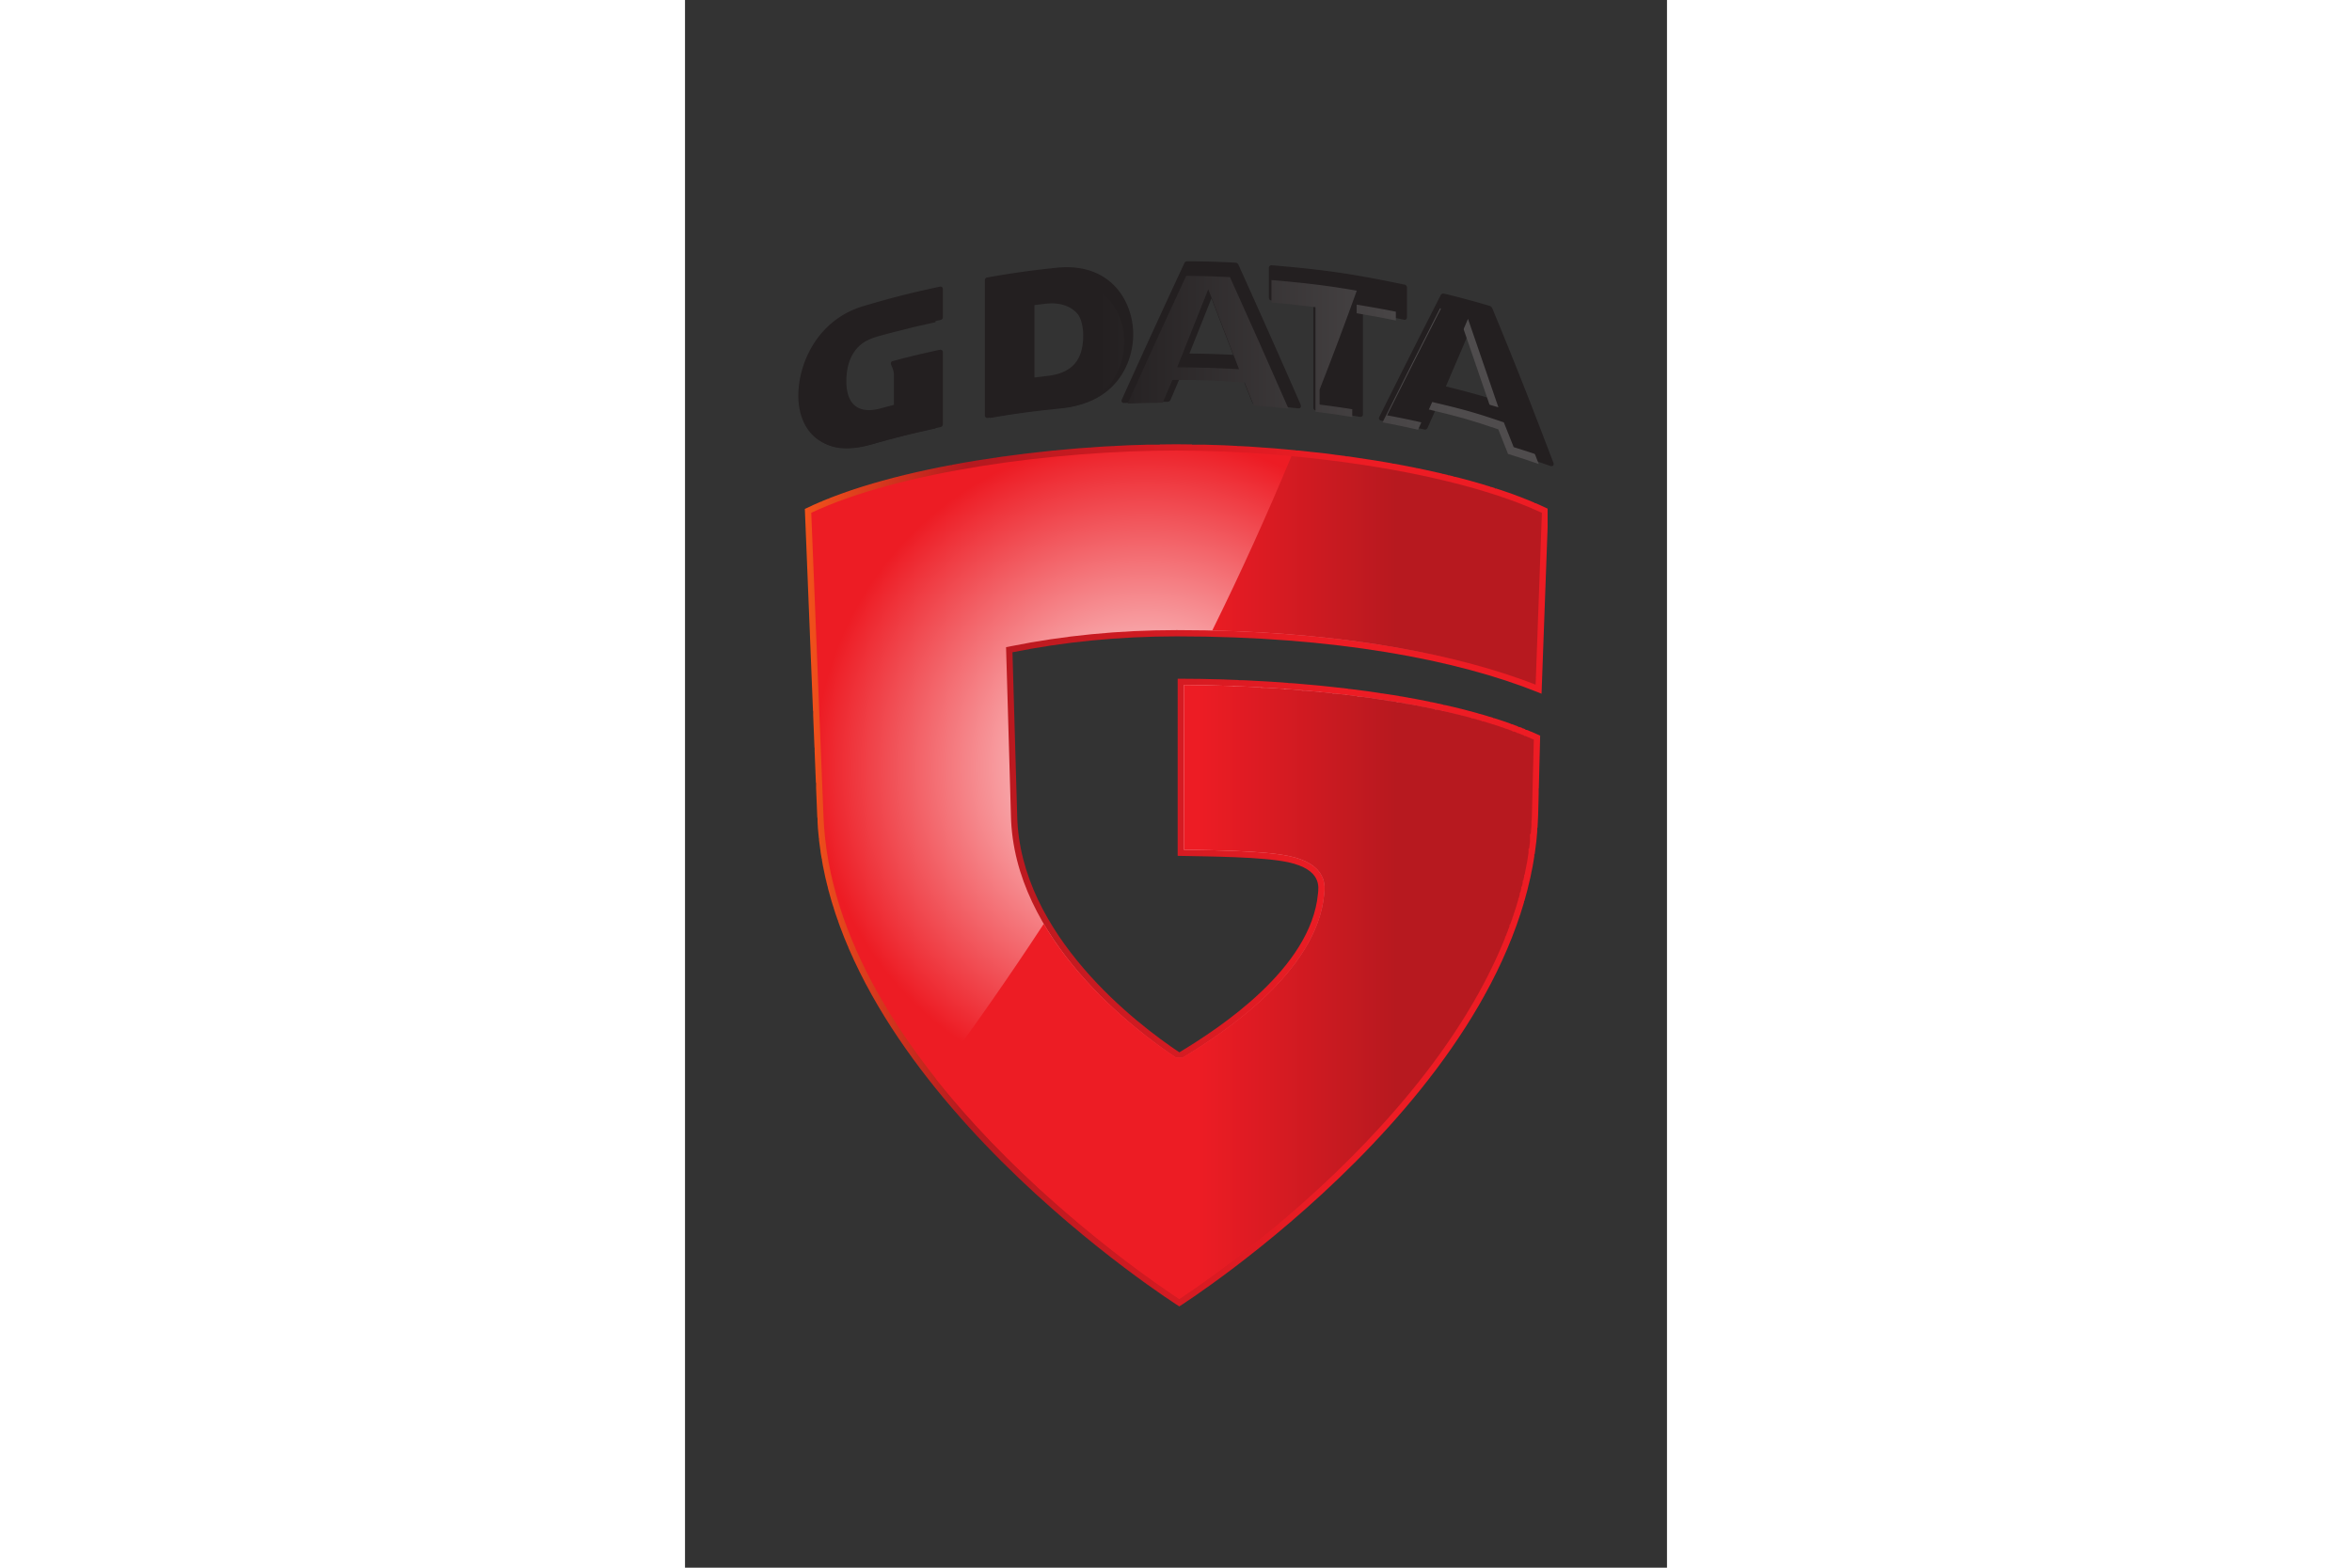 <svg xmlns="http://www.w3.org/2000/svg" height="800" width="1200" viewBox="-2.71 -6.25 23.485 37.5"><rect x="-2.71" y="-6.25" width="23.485" height="37.5" fill="#333333" stroke="none"/><defs><clipPath clipPathUnits="userSpaceOnUse" id="a"><path d="M0 0v709h512V0z"></path></clipPath><clipPath clipPathUnits="userSpaceOnUse" id="b"><path d="M4.465 545.02l8.453-209.817C19.5 152.176 260.328 0 260.328 0s239.789 152.168 245.184 335.203l1.394 54.879c-62.59 28.981-168.226 38.879-247.691 38.914V307.934c22.004-.461 58.07-.594 75.504-4.375 23.164-5.024 20.785-17.094 20.347-21.649-4.836-50.801-67.253-91.695-94.691-108.262-27.738 18.477-109.145 79.661-110.824 161.95l-3.227 111.461c34.903 7.05 72.739 10.882 112.289 10.882 107.867 0 191.309-15.961 246.782-38.211l2.46-1 4.61 126.29c-60.875 29.41-169.731 44.203-254.203 44.203-84.867 0-193.723-14.793-253.797-44.203"></path></clipPath><clipPath clipPathUnits="userSpaceOnUse" id="d"><path d="M8.836 542.391l8.351-207.024C23.301 165.18 235.867 21.109 260.32 5.09 284.699 21.133 496.23 165.152 501.246 335.32l1.32 52.047c-60.871 27.172-161.328 36.973-239.086 37.352V312.117c10.383-.187 23.102-.363 35.368-.859 14.238-.574 27.886-1.602 36.777-3.528 12.242-2.656 18.824-7.417 21.883-13.167 1.496-2.809 1.988-5.563 2.082-7.879.09-2.082-.152-3.899-.277-5.18-5.079-53.32-69.825-95.262-96.735-111.508l-4.57.102c-27.563 18.359-110.996 80.64-112.723 165.394l-3.336 115.043 3.528.707c35.168 7.102 73.285 10.969 113.136 10.969 106.211 0 189.106-15.422 245.2-37.266l4.285 117.422c-60.473 28.207-166.746 42.586-249.836 42.586-83.481 0-189.723-14.379-249.426-42.562"></path></clipPath><clipPath clipPathUnits="userSpaceOnUse" id="f"><path d="M282.84 461.938c94.652-2.153 169.219-16.836 220.973-36.993l4.285 117.422c-42.438 19.793-107.426 32.778-171.129 38.766-16.59-39.852-34.586-79.719-54.129-119.195m-19.36-37.219V312.117c10.383-.187 23.102-.363 35.368-.859 14.238-.574 27.886-1.602 36.777-3.528 12.242-2.656 18.824-7.417 21.883-13.167 1.496-2.809 1.988-5.563 2.082-7.879.09-2.082-.152-3.899-.277-5.18-5.079-53.32-69.825-95.262-96.735-111.508l-4.57.102c-18.699 12.457-63.129 45.136-90.297 91.34-24.027-36.704-48.699-71.899-73.731-105.766C159.48 72.969 245.316 14.922 260.32 5.09 284.699 21.133 496.23 165.152 501.246 335.32l1.32 52.047c-60.761 27.125-160.976 36.938-238.679 37.352h-.407"></path></clipPath><clipPath clipPathUnits="userSpaceOnUse" id="g"><path d="M93.981 581.133H508.098V5.09H93.981z"></path></clipPath><clipPath clipPathUnits="userSpaceOnUse" id="i"><path d="M224.977 617.008c8.484.379 14.656.531 24.003.605l6.637 15.586 2.824-.008c17.403-.039 26.129-.312 43.872-1.617l2.66-.199 6.254-15.68c9.257-.644 15.378-1.172 23.675-2.058-15.3 34.91-24.035 54.515-39.953 89.812-11.531.606-18.41.824-29.914.93-15.918-34.274-24.66-53.332-40.058-87.371m69.601 23.851c-11.781.594-17.68.786-29.473.918l-6.214.071 21.23 53.316 21.016-54.633zm28.711 45.297c9.66-.832 15.637-1.48 26.352-2.797l3.742-.457V611.48c9.566-1.203 15.863-2.101 25.113-3.625l-.004 71.422 4.977-.843c10.172-1.719 16.035-2.793 24.836-4.606v15.176c-33.2 6.91-51.719 9.625-85.016 12.469zm-148.211 13.848c-17.988-1.961-27.543-3.27-44.34-6.164v-86.652c18.532 3.167 29.395 4.605 49.535 6.636 30.184 3.035 42.457 25.461 42.457 45.383 0 18.91-11.781 41.176-40.875 41.176-2.164 0-4.421-.125-6.777-.379m-19.262-16.34l12.789 1.566c21.797 2.54 28.809-12.917 28.809-26.851 0-19.211-9.41-29.52-27.945-31.676l-13.656-1.664zm-109.972-9.32c-29.574-8.621-41.574-36.469-41.574-56.836 0-19.668 11.875-37.977 45.141-28.578 17.82 5.039 27.316 7.429 44.32 11.105v43.785c-9.656-2.109-16.242-3.687-25.844-6.203.633-1.738 1.176-3.883 1.176-6.129v-23.425l-12.004-3.204c-21.609-5.937-28.758 8.141-28.758 22.297 0 18.836 8.684 31.059 26.668 35.996l8.738 2.34c12.133 3.141 18.77 4.746 30.016 7.18l.008 13.941c-18.059-3.925-28.586-6.648-47.887-12.269m353.351-70.145c8.864-1.656 15.016-2.929 24.285-5.027l6.258 14.066 3.45-.824c16.996-4.051 25.585-6.355 43.222-12.355l1.863-.637 6.692-16.801c8.219-2.562 13.871-4.418 20.973-6.902-14.407 37.699-22.852 59.316-39.137 98.793-10.84 3.176-17.488 4.972-28.297 7.636-15.43-30.304-24.027-47.343-39.309-77.949m67.496 7.742c-11.437 3.321-17.187 4.864-28.718 7.723l-4.868 1.211 20.883 48.766 20.598-59.993z"></path></clipPath><linearGradient x1="0" y1="0" x2="1" y2="0" gradientUnits="userSpaceOnUse" gradientTransform="matrix(508.001 0 0 -508.001 4.463 294.612)" spreadMethod="pad" id="c"><stop offset="0" stop-color="#f2521b"></stop><stop offset=".218" stop-color="#b5191f"></stop><stop offset=".221" stop-color="#b5191f"></stop><stop offset=".718" stop-color="#ed1c24"></stop><stop offset=".724" stop-color="#ed1c24"></stop><stop offset="1" stop-color="#ed1c24"></stop></linearGradient><linearGradient x1="0" y1="0" x2="1" y2="0" gradientUnits="userSpaceOnUse" gradientTransform="translate(219.829 293.11) scale(264.226)" spreadMethod="pad" id="h"><stop offset="0" stop-color="#ed1c24"></stop><stop offset=".192" stop-color="#ed1c24"></stop><stop offset=".202" stop-color="#ed1c24"></stop><stop offset=".714" stop-color="#b7191f"></stop><stop offset="1" stop-color="#b7191f"></stop></linearGradient><linearGradient x1="0" y1="0" x2="1" y2="0" gradientUnits="userSpaceOnUse" gradientTransform="matrix(501.666 0 0 -501.666 4.269 640.049)" spreadMethod="pad" id="j"><stop offset="0" stop-color="#231f20"></stop><stop offset=".4" stop-color="#231f20"></stop><stop offset=".88" stop-color="#4f4c4d"></stop><stop offset="1" stop-color="#4f4c4d"></stop></linearGradient><radialGradient fx="0" fy="0" cx="0" cy="0" r="1" gradientUnits="userSpaceOnUse" gradientTransform="matrix(350.558 0 0 -350.558 236.951 368.339)" spreadMethod="pad" id="e"><stop offset="0" stop-color="#fff"></stop><stop offset=".643" stop-color="#ed1c24"></stop><stop offset="1" stop-color="#ed1c24"></stop></radialGradient></defs><g clip-path="url(#a)" transform="matrix(.035 0 0 -.035 0 25)"><g clip-path="url(#b)"><path d="M258 0v1h-1v1h-2v1h-1v1h-2v1h-1v1h-2v1h-1v1h-2v1h-1v1h-1v1h-2v1h-1v1h-2v1h-1v1h-1v1h-2v1h-1v1h-2v1h-1v1h-1v1h-2v1h-1v1h-1v1h-2v1h-1v1h-1v1h-2v1h-1v1h-1v1h-2v1h-1v1h-1v1h-1v1h-2v1h-1v1h-1v1h-2v1h-1v1h-1v1h-1v1h-2v1h-1v1h-1v1h-1v1h-2v1h-1v1h-1v1h-1v1h-1v1h-2v1h-1v1h-1v1h-1v1h-1v1h-2v1h-1v1h-1v1h-1v1h-1v1h-1v1h-2v1h-1v1h-1v1h-1v1h-1v1h-1v1h-1v1h-2v1h-1v1h-1v1h-1v1h-1v1h-1v1h-1v1h-1v1h-1v1h-2v1h-1v1h-1v1h-1v1h-1v1h-1v1h-1v1h-1v1h-1v1h-1v1h-1v1h-1v1h-1v1h-1v1h-1v1h-1v1h-1v1h-1v1h-1v1h-1v1h-1v1h-1v1h-1v1h-1v1h-1v1h-1v1h-1v1h-1v1h-1v1h-1v1h-1v1h-1v1h-1v1h-1v1h-1v1h-1v1h-1v1h-1v1h-1v1h-1v1h-1v1h-1v1h-1v2h-1v1h-1v1h-1v1h-1v1h-1v1h-1v1h-1v1h-1v1h-1v2h-1v1h-1v1h-1v1h-1v1h-1v1h-1v2h-1v1h-1v1h-1v1h-1v1h-1v2h-1v1h-1v1h-1v1h-1v1h-1v2h-1v1h-1v1h-1v1h-1v2h-1v1h-1v1h-1v2h-1v1h-1v1h-1v1h-1v2h-1v1h-1v2h-1v1h-1v1h-1v2h-1v1h-1v1h-1v2h-1v1h-1v2h-1v1h-1v2h-1v1h-1v2h-1v1h-1v2h-1v1h-1v2h-1v1h-1v2h-1v1h-1v2h-1v2h-1v1h-1v2h-1v1h-1v2h-1v2h-1v2h-1v1h-1v2h-1v2h-1v2h-1v2h-1v1h-1v2h-1v2h-1v2h-1v2h-1v2h-1v2h-1v2h-1v2h-1v2h-1v3h-1v2h-1v2h-1v3h-1v2h-1v2h-1v3h-1v2h-1v3h-1v3h-1v3h-1v2h-1v3h-1v4h-1v3h-1v3h-1v4h-1v4h-1v4h-1v4h-1v5h-1v6h-1v6h-1v8h-1v14h-1v24h-1v24h-1v25H9v25H8v25H7v25H6v25H5v24H4v15h2v1h3v1h2v1h2v1h3v1h2v1h3v1h2v1h2v1h3v1h3v1h3v1h3v1h3v1h3v1h3v1h4v1h3v1h3v1h4v1h4v1h4v1h4v1h4v1h4v1h4v1h5v1h5v1h5v1h6v1h5v1h5v1h6v1h7v1h7v1h7v1h7v1h7v1h10v1h10v1h10v1h14v1h16v1h31v1h22v-1h31v-1h17v-1h13v-1h10v-1h10v-1h10v-1h7v-1h7v-1h8v-1h7v-1h7v-1h5v-1h5v-1h6v-1h5v-1h5v-1h6v-1h4v-1h4v-1h4v-1h4v-1h4v-1h5v-1h4v-1h3v-1h4v-1h3v-1h3v-1h3v-1h3v-1h4v-1h3v-1h3v-1h3v-1h2v-1h3v-1h2v-1h3v-1h2v-1h2v-1h3v-1h2v-1h3v-1h1v-42h-1v-27h-1v-27h-1v-28h-1v-4h-1v1h-3v1h-3v1h-2v1h-3v1h-3v1h-3v1h-2v1h-3v1h-3v1h-3v1h-4v1h-3v1h-3v1h-4v1h-3v1h-4v1h-4v1h-4v1h-4v1h-4v1h-4v1h-5v1h-4v1h-6v1h-5v1h-5v1h-6v1h-5v1h-7v1h-7v1h-7v1h-7v1h-8v1h-10v1h-10v1h-11v1h-16v1h-18v1h-74v-1h-14v-1h-13v-1h-8v-1h-8v-1h-8v-1h-7v-1h-5v-1h-6v-1h-6v-1h-5v-23h1v-34h1v-35h1v-25h1v-10h1v-5h1v-5h1v-5h1v-3h1v-3h1v-4h1v-3h1v-2h1v-3h1v-2h1v-2h1v-3h1v-2h1v-2h1v-2h1v-2h1v-2h1v-2h1v-1h1v-2h1v-2h1v-1h1v-2h1v-2h1v-1h1v-2h1v-1h1v-2h1v-1h1v-2h1v-1h1v-1h1v-2h1v-1h1v-1h1v-2h1v-1h1v-1h1v-1h1v-2h1v-1h1v-1h1v-1h1v-2h1v-1h1v-1h1v-1h1v-1h1v-1h1v-1h1v-1h1v-1h1v-2h1v-1h1v-1h1v-1h1v-1h1v-1h1v-1h1v-1h1v-1h1v-1h1v-1h1v-1h2v-1h1v-1h1v-1h1v-1h1v-1h1v-1h1v-1h1v-1h1v-1h1v-1h2v-1h1v-1h1v-1h1v-1h1v-1h2v-1h1v-1h1v-1h1v-1h2v-1h1v-1h1v-1h1v-1h2v-1h1v-1h1v-1h2v-1h1v-1h1v-1h2v-1h1v-1h2v-1h1v-1h1v-1h2v-1h3v1h2v1h1v1h2v1h1v1h2v1h2v1h1v1h2v1h1v1h2v1h1v1h2v1h1v1h1v1h2v1h1v1h2v1h1v1h1v1h2v1h1v1h1v1h2v1h1v1h1v1h2v1h1v1h1v1h1v1h1v1h1v1h2v1h1v1h1v1h1v1h1v1h1v1h1v1h2v1h1v1h1v1h1v1h1v1h1v1h1v2h1v1h1v1h1v1h1v1h1v1h1v1h1v1h1v1h1v1h1v2h1v1h1v1h1v2h1v1h1v1h1v2h1v1h1v2h1v1h1v1h1v2h1v2h1v2h1v2h1v2h1v2h1v2h1v2h1v3h1v4h1v5h1v4h1v4h1v6h-1v3h-1v2h-1v1h-1v2h-2v1h-1v1h-1v1h-2v1h-2v1h-3v1h-4v1h-4v1h-7v1h-10v1h-17v1h-39v122h42v-1h22v-1h12v-1h13v-1h11v-1h9v-1h8v-1h9v-1h7v-1h6v-1h7v-1h6v-1h6v-1h6v-1h5v-1h4v-1h5v-1h4v-1h5v-1h5v-1h4v-1h3v-1h4v-1h3v-1h4v-1h3v-1h3v-1h4v-1h3v-1h3v-1h2v-1h3v-1h2v-1h3v-1h2v-1h3v-1h3v-1h2v-1h2v-37h-1v-27h-1v-12h-1v-6h-1v-7h-1v-5h-1v-5h-1v-4h-1v-5h-1v-3h-1v-3h-1v-4h-1v-3h-1v-3h-1v-3h-1v-3h-1v-3h-1v-3h-1v-2h-1v-3h-1v-2h-1v-3h-1v-2h-1v-2h-1v-3h-1v-2h-1v-2h-1v-2h-1v-2h-1v-2h-1v-2h-1v-2h-1v-2h-1v-2h-1v-2h-1v-2h-1v-2h-1v-1h-1v-2h-1v-2h-1v-2h-1v-2h-1v-1h-1v-2h-1v-2h-1v-1h-1v-2h-1v-2h-1v-1h-1v-2h-1v-2h-1v-1h-1v-2h-1v-1h-1v-2h-1v-1h-1v-2h-1v-1h-1v-2h-1v-1h-1v-1h-1v-2h-1v-1h-1v-2h-1v-1h-1v-1h-1v-2h-1v-1h-1v-2h-1v-1h-1v-1h-1v-2h-1v-1h-1v-1h-1v-1h-1v-2h-1v-1h-1v-1h-1v-2h-1v-1h-1v-1h-1v-1h-1v-2h-1v-1h-1v-1h-1v-1h-1v-2h-1v-1h-1v-1h-1v-1h-1v-1h-1v-2h-1v-1h-1v-1h-1v-1h-1v-1h-1v-1h-1v-1h-1v-2h-1v-1h-1v-1h-1v-1h-1v-1h-1v-1h-1v-1h-1v-1h-1v-1h-1v-2h-1v-1h-1v-1h-1v-1h-1v-1h-1v-1h-1v-1h-1v-1h-1v-1h-1v-1h-1v-1h-1v-1h-1v-1h-1v-1h-1v-1h-1v-1h-1v-1h-1v-1h-1v-1h-1v-1h-1v-1h-1v-1h-1v-1h-1v-1h-1v-1h-1v-1h-1v-1h-1v-1h-1v-1h-1v-1h-1v-1h-1v-1h-1v-1h-1v-1h-1v-1h-1v-1h-1v-1h-1v-1h-1v-1h-1v-1h-1v-1h-1v-1h-2v-1h-1v-1h-1v-1h-1v-1h-1v-1h-1v-1h-1v-1h-1v-1h-1v-1h-1v-1h-2v-1h-1v-1h-1v-1h-1v-1h-1v-1h-1v-1h-2v-1h-1v-1h-1v-1h-1v-1h-1v-1h-1v-1h-2v-1h-1v-1h-1v-1h-1v-1h-1v-1h-1v-1h-2v-1h-1v-1h-1v-1h-1v-1h-2v-1h-1v-1h-1v-1h-1v-1h-2v-1h-1v-1h-1v-1h-1v-1h-2v-1h-1v-1h-1v-1h-1v-1h-2v-1h-1v-1h-1v-1h-2v-1h-1v-1h-1v-1h-1v-1h-2v-1h-1v-1h-1v-1h-2v-1h-1v-1h-2v-1h-1v-1h-1v-1h-2v-1h-1v-1h-1v-1h-2v-1h-1v-1h-2v-1h-1v-1h-1V9h-2V8h-1V7h-2V6h-1V5h-2V4h-1V3h-2V2h-1V1h-2V0" fill="url(#c)"></path></g></g><g clip-path="url(#d)" transform="matrix(.035 0 0 -.035 0 25)"><path d="M8.836 542.391l8.351-207.024C23.301 165.18 235.867 21.109 260.32 5.09 284.699 21.133 496.23 165.152 501.246 335.32l1.32 52.047c-60.871 27.172-161.328 36.973-239.086 37.352V312.117c10.383-.187 23.102-.363 35.368-.859 14.238-.574 27.886-1.602 36.777-3.528 12.242-2.656 18.824-7.417 21.883-13.167 1.496-2.809 1.988-5.563 2.082-7.879.09-2.082-.152-3.899-.277-5.18-5.079-53.32-69.825-95.262-96.735-111.508l-4.57.102c-27.563 18.359-110.996 80.64-112.723 165.394l-3.336 115.043 3.528.707c35.168 7.102 73.285 10.969 113.136 10.969 106.211 0 189.106-15.422 245.2-37.266l4.285 117.422c-60.473 28.207-166.746 42.586-249.836 42.586-83.481 0-189.723-14.379-249.426-42.562" fill="url(#e)"></path></g><g clip-path="url(#f)" transform="matrix(.035 0 0 -.035 0 25)"><g clip-path="url(#g)"><path d="M258 5v1h-1v1h-2v1h-1v1h-1v1h-2v1h-1v1h-2v1h-1v1h-2v1h-1v1h-2v1h-1v1h-1v1h-2v1h-1v1h-1v1h-2v1h-1v1h-2v1h-1v1h-1v1h-2v1h-1v1h-1v1h-2v1h-1v1h-1v1h-1v1h-2v1h-1v1h-1v1h-2v1h-1v1h-1v1h-1v1h-2v1h-1v1h-1v1h-1v1h-2v1h-1v1h-1v1h-1v1h-2v1h-1v1h-1v1h-1v1h-2v1h-1v1h-1v1h-1v1h-1v1h-1v1h-2v1h-1v1h-1v1h-1v1h-1v1h-1v1h-2v1h-1v1h-1v1h-1v1h-1v1h-1v1h-1v1h-2v1h-1v1h-1v1h-1v1h-1v1h-1v1h-1v1h-1v1h-1v1h-1v1h-2v1h-1v1h-1v1h-1v1h-1v1h-1v1h-1v1h-1v1h-1v1h-1v1h-1v1h-1v1h-1v1h-1v1h-1v1h-1v1h-1v1h-1v1h-1v1h-1v1h-1v1h-1v1h-1v1h-1v1h-1v1h-1v1h-1v1h-1v1h-1v1h-1v1h-1v1h-1v1h-1v1h-1v1h-1v1h-1v1h-1v1h-1v1h-1v1h-1v1h-1v2h-1v1h-1v1h-1v1h-1v1h-1v1h-1v1h-1v1h-1v2h-1v1h-1v1h-1v1h-1v1h-1v1h-1v1h-1v2h-1v1h-1v1h-1v1h-1v1h-1v2h-1v1h-1v1h-1v1h-1v2h-1v1h-1v1h-1v1h-1v1h1v2h1v1h1v1h1v2h1v1h1v2h1v1h1v1h1v2h1v1h1v1h1v2h1v1h1v2h1v1h1v1h1v2h1v1h1v2h1v1h1v1h1v2h1v1h1v2h1v1h1v1h1v2h1v1h1v2h1v1h1v1h1v2h1v1h1v2h1v1h1v1h1v2h1v1h1v2h1v1h1v2h1v1h1v2h1v1h1v1h1v2h1v1h1v2h1v1h1v2h1v1h1v2h1v1h1v2h1v1h1v2h1v1h1v2h1v1h1v2h1v1h1v2h1v1h1v2h1v1h1v2h1v1h1v1h1v2h1v1h1v2h1v1h1v2h1v1h1v-1h1v-1h1v-2h1v-1h1v-2h1v-1h1v-2h1v-1h1v-2h1v-1h1v-2h1v-1h1v-2h1v-1h1v-1h1v-1h1v-2h1v-1h1v-1h1v-1h1v-2h1v-1h1v-1h1v-1h1v-2h1v-1h1v-1h1v-1h1v-1h1v-1h1v-1h1v-1h1v-1h1v-1h1v-2h1v-1h1v-1h1v-1h1v-1h1v-1h1v-1h1v-1h1v-1h2v-1h1v-1h1v-1h1v-1h1v-1h1v-1h1v-1h1v-1h1v-1h1v-1h1v-1h2v-1h1v-1h1v-1h1v-1h1v-1h1v-1h1v-1h2v-1h1v-1h1v-1h1v-1h2v-1h1v-1h1v-1h1v-1h2v-1h1v-1h2v-1h1v-1h1v-1h2v-1h1v-1h1v-1h2v-1h1v-1h2v-1h1v-1h7v1h1v1h2v1h2v1h1v1h2v1h1v1h2v1h1v1h2v1h1v1h2v1h1v1h2v1h1v1h2v1h1v1h2v1h1v1h1v1h2v1h1v1h1v1h2v1h1v1h1v1h1v1h2v1h1v1h1v1h1v1h2v1h1v1h1v1h1v1h1v1h1v1h1v1h2v1h1v1h1v1h1v1h1v1h1v1h1v1h1v1h1v1h1v1h1v1h1v1h1v1h1v2h1v1h1v1h1v1h1v1h1v1h1v2h1v1h1v1h1v1h1v2h1v1h1v2h1v1h1v2h1v1h1v2h1v1h1v2h1v2h1v2h1v2h1v2h1v2h1v3h1v2h1v4h1v3h1v4h1v6h1v10h-1v3h-1v2h-1v1h-1v2h-1v1h-2v1h-1v1h-1v1h-2v1h-2v1h-2v1h-3v1h-3v1h-4v1h-6v1h-9v1h-15v1h-35v1h-6v113h34v-1h19v-1h16v-1h12v-1h12v-1h9v-1h9v-1h8v-1h8v-1h7v-1h6v-1h6v-1h6v-1h6v-1h5v-1h5v-1h4v-1h5v-1h5v-1h4v-1h4v-1h4v-1h3v-1h4v-1h3v-1h4v-1h3v-1h4v-1h2v-1h3v-1h3v-1h2v-1h3v-1h3v-1h2v-1h3v-1h2v-1h2v-23h-1v-33h-1v-9h-1v-10h-1v-10h-1v-4h-1v-4h-1v-4h-1v-4h-1v-4h-1v-4h-1v-4h-1v-4h-1v-2h-1v-3h-1v-3h-1v-2h-1v-3h-1v-3h-1v-2h-1v-3h-1v-3h-1v-2h-1v-3h-1v-2h-1v-2h-1v-2h-1v-2h-1v-2h-1v-2h-1v-2h-1v-2h-1v-2h-1v-2h-1v-2h-1v-2h-1v-2h-1v-2h-1v-2h-1v-1h-1v-2h-1v-2h-1v-1h-1v-2h-1v-2h-1v-1h-1v-2h-1v-2h-1v-1h-1v-2h-1v-1h-1v-2h-1v-2h-1v-1h-1v-2h-1v-1h-1v-2h-1v-1h-1v-2h-1v-1h-1v-1h-1v-2h-1v-1h-1v-2h-1v-1h-1v-1h-1v-2h-1v-1h-1v-2h-1v-1h-1v-1h-1v-2h-1v-1h-1v-2h-1v-1h-1v-1h-1v-1h-1v-1h-1v-2h-1v-1h-1v-1h-1v-1h-1v-2h-1v-1h-1v-1h-1v-1h-1v-1h-1v-2h-1v-1h-1v-1h-1v-1h-1v-2h-1v-1h-1v-1h-1v-1h-1v-1h-1v-1h-1v-1h-1v-2h-1v-1h-1v-1h-1v-1h-1v-1h-1v-1h-1v-1h-1v-1h-1v-1h-1v-1h-1v-2h-1v-1h-1v-1h-1v-1h-1v-1h-1v-1h-1v-1h-1v-1h-1v-1h-1v-1h-1v-1h-1v-1h-1v-1h-1v-1h-1v-1h-1v-1h-1v-1h-1v-1h-1v-1h-1v-1h-1v-1h-1v-1h-1v-1h-1v-1h-1v-1h-1v-1h-1v-1h-1v-1h-1v-1h-1v-1h-1v-1h-1v-1h-1v-1h-1v-1h-1v-1h-1v-1h-1v-1h-2v-1h-1v-1h-1v-1h-1v-1h-1v-1h-1v-1h-1v-1h-1v-1h-1v-1h-1v-1h-1v-1h-1v-1h-2v-1h-1v-1h-1v-1h-1v-1h-1v-1h-1v-1h-2v-1h-1v-1h-1v-1h-1v-1h-1v-1h-1v-1h-1v-1h-2v-1h-1v-1h-1v-1h-1v-1h-1v-1h-2v-1h-1v-1h-1v-1h-1v-1h-2v-1h-1v-1h-1v-1h-1v-1h-1v-1h-2v-1h-1v-1h-1v-1h-1v-1h-2v-1h-1v-1h-1v-1h-2v-1h-1v-1h-1v-1h-1v-1h-2v-1h-1v-1h-1v-1h-2v-1h-1v-1h-1v-1h-2v-1h-1v-1h-1v-1h-2v-1h-1v-1h-1v-1h-2v-1h-1v-1h-2v-1h-1v-1h-1v-1h-2v-1h-1v-1h-2v-1h-1v-1h-1v-1h-2V9h-1V8h-2V7h-1V6h-2V5zm245 419v1h-3v1h-2v1h-3v1h-3v1h-3v1h-3v1h-2v1h-4v1h-3v1h-3v1h-4v1h-3v1h-4v1h-3v1h-4v1h-4v1h-4v1h-4v1h-5v1h-4v1h-5v1h-5v1h-5v1h-5v1h-5v1h-6v1h-7v1h-6v1h-7v1h-7v1h-9v1h-9v1h-9v1h-13v1h-13v1h-18v1h-24v2h1v2h1v2h1v2h1v2h1v2h1v2h1v3h1v2h1v2h1v2h1v2h1v2h1v2h1v2h1v2h1v3h1v2h1v2h1v2h1v2h1v2h1v2h1v2h1v2h1v3h1v2h1v2h1v2h1v2h1v2h1v3h1v2h1v2h1v3h1v2h1v2h1v3h1v2h1v2h1v2h1v3h1v2h1v2h1v3h1v2h1v2h1v3h1v2h1v2h1v2h1v3h1v2h1v2h1v3h3v-1h9v-1h9v-1h8v-1h8v-1h7v-1h7v-1h6v-1h6v-1h6v-1h6v-1h5v-1h5v-1h5v-1h5v-1h4v-1h4v-1h4v-1h4v-1h5v-1h3v-1h4v-1h3v-1h4v-1h3v-1h4v-1h3v-1h3v-1h2v-1h3v-1h3v-1h3v-1h3v-1h2v-1h3v-1h2v-1h2v-1h3v-1h2v-1h2v-4h-1v-27h-1v-28h-1v-27h-1v-27h-1v-6" fill="url(#h)"></path></g></g><path d="M15.487 2.993l.513-1.198.505 1.472a22.399 22.399 0 00-1.019-.274zm2.571 1.825c-.554-1.452-.853-2.221-1.459-3.689a.111.111 0 00-.071-.064A21.199 21.199 0 0015.436.772c-.022-.005-.058.011-.069.031a349.101 349.101 0 00-1.473 2.921c-.02.04-.001.078.043.087.402.074.632.121 1.04.214.023.005.059-.012.069-.034l.2-.45c.595.142.895.222 1.511.432l.218.548a.106.106 0 00.067.061c.367.114.587.188.939.313.06.022.1-.018.077-.079M3.384 2.117c-.441.095-.693.155-1.129.271-.04.011-.057.048-.022.119.027.059.053.137.053.216v.711l-.312.083c-.628.172-.825-.197-.825-.641 0-.602.265-.97.83-1.125l.307-.082c.451-.117.684-.173 1.123-.267.023-.005.048-.036.048-.059L3.457.666c0-.042-.032-.068-.073-.059-.71.153-1.086.248-1.809.459C.449 1.394 0 2.451 0 3.216c0 .779.501 1.516 1.784 1.153.649-.184.984-.267 1.625-.405.023-.005.048-.036.048-.059V2.176c0-.042-.033-.068-.073-.059m2.577.625l-.314.038 0-1.765.318-.039c.642-.075.848.354.848.798 0 .602-.275.901-.853.968zM6.16.156c-.665.072-1.005.12-1.648.232-.025.004-.05.035-.05.059v3.24c0 .04.032.067.071.06.716-.124 1.099-.176 1.843-.251 1.157-.116 1.633-.987 1.633-1.751 0-.779-.532-1.732-1.848-1.589m8.322 1.243c.041.009.073-.018.073-.059V.62c0-.024-.025-.054-.048-.059C13.25.298 12.588.202 11.32.095a.06.06 0 00-.066.06v.721c0 .029.027.058.056.06.389.033.601.055 1.006.105v2.466c0 .027.026.057.053.06.418.052.652.085 1.063.154a.058.058 0 00.071-.06l-0-2.448c.397.067.606.106.979.184m-5.128.81l.526-1.32.52 1.352a22.23 22.23 0 00-1.046-.032zm2.661 1.225c-.585-1.336-.896-2.033-1.49-3.352-.013-.029-.043-.045-.076-.047A21.677 21.677 0 009.302 0a.072.072 0 00-.069.044 298.234 298.234 0 00-1.495 3.261c-.022.049.004.088.058.085.398-.019.631-.025 1.046-.029.017 0 .049-.022.056-.037l.218-.512c.61.001.915.011 1.537.057l.206.518c.006.014.037.037.052.038.413.028.647.049 1.04.093.056.006.085-.033.062-.085" fill="#231f20"></path><g clip-path="url(#i)" transform="matrix(.035 0 0 -.035 0 25)"><path d="M224.977 617.008c8.484.379 14.656.531 24.003.605l6.637 15.586 2.824-.008c17.403-.039 26.129-.312 43.872-1.617l2.66-.199 6.254-15.68c9.257-.644 15.378-1.172 23.675-2.058-15.3 34.91-24.035 54.515-39.953 89.812-11.531.606-18.41.824-29.914.93-15.918-34.274-24.66-53.332-40.058-87.371m69.601 23.851c-11.781.594-17.68.786-29.473.918l-6.214.071 21.23 53.316 21.016-54.633zm28.711 45.297c9.66-.832 15.637-1.48 26.352-2.797l3.742-.457V611.48c9.566-1.203 15.863-2.101 25.113-3.625l-.004 71.422 4.977-.843c10.172-1.719 16.035-2.793 24.836-4.606v15.176c-33.2 6.91-51.719 9.625-85.016 12.469zm-148.211 13.848c-17.988-1.961-27.543-3.27-44.34-6.164v-86.652c18.532 3.167 29.395 4.605 49.535 6.636 30.184 3.035 42.457 25.461 42.457 45.383 0 18.91-11.781 41.176-40.875 41.176-2.164 0-4.421-.125-6.777-.379m-19.262-16.34l12.789 1.566c21.797 2.54 28.809-12.917 28.809-26.851 0-19.211-9.41-29.52-27.945-31.676l-13.656-1.664zm-109.972-9.32c-29.574-8.621-41.574-36.469-41.574-56.836 0-19.668 11.875-37.977 45.141-28.578 17.82 5.039 27.316 7.429 44.32 11.105v43.785c-9.656-2.109-16.242-3.687-25.844-6.203.633-1.738 1.176-3.883 1.176-6.129v-23.425l-12.004-3.204c-21.609-5.937-28.758 8.141-28.758 22.297 0 18.836 8.684 31.059 26.668 35.996l8.738 2.34c12.133 3.141 18.77 4.746 30.016 7.18l.008 13.941c-18.059-3.925-28.586-6.648-47.887-12.269m353.351-70.145c8.864-1.656 15.016-2.929 24.285-5.027l6.258 14.066 3.45-.824c16.996-4.051 25.585-6.355 43.222-12.355l1.863-.637 6.692-16.801c8.219-2.562 13.871-4.418 20.973-6.902-14.407 37.699-22.852 59.316-39.137 98.793-10.84 3.176-17.488 4.972-28.297 7.636-15.43-30.304-24.027-47.343-39.309-77.949m67.496 7.742c-11.437 3.321-17.187 4.864-28.718 7.723l-4.868 1.211 20.883 48.766 20.598-59.993-7.895 2.293" fill="url(#j)"></path></g><path d="M12.467 3.068a84.671 84.671 0 00.96-2.564c.296.052.612.114.977.19v.535c-.31-.064-.517-.102-.876-.163l-.175-.03 0 2.52a20.865 20.865 0 00-.886-.128zm3.997.344a22.103 22.103 0 00-1.013-.272l-.172-.043.737-1.72.727 2.116zM15.469.935a334.241 334.241 0 00-1.387 2.75c.313.058.53.103.857.177l.221-.496.122.029c.6.143.903.224 1.525.436l.066.022.236.593c.29.09.489.156.74.243-.508-1.33-.806-2.093-1.381-3.485a20.778 20.778 0 00-.998-.269" fill="#231f20"></path></svg>